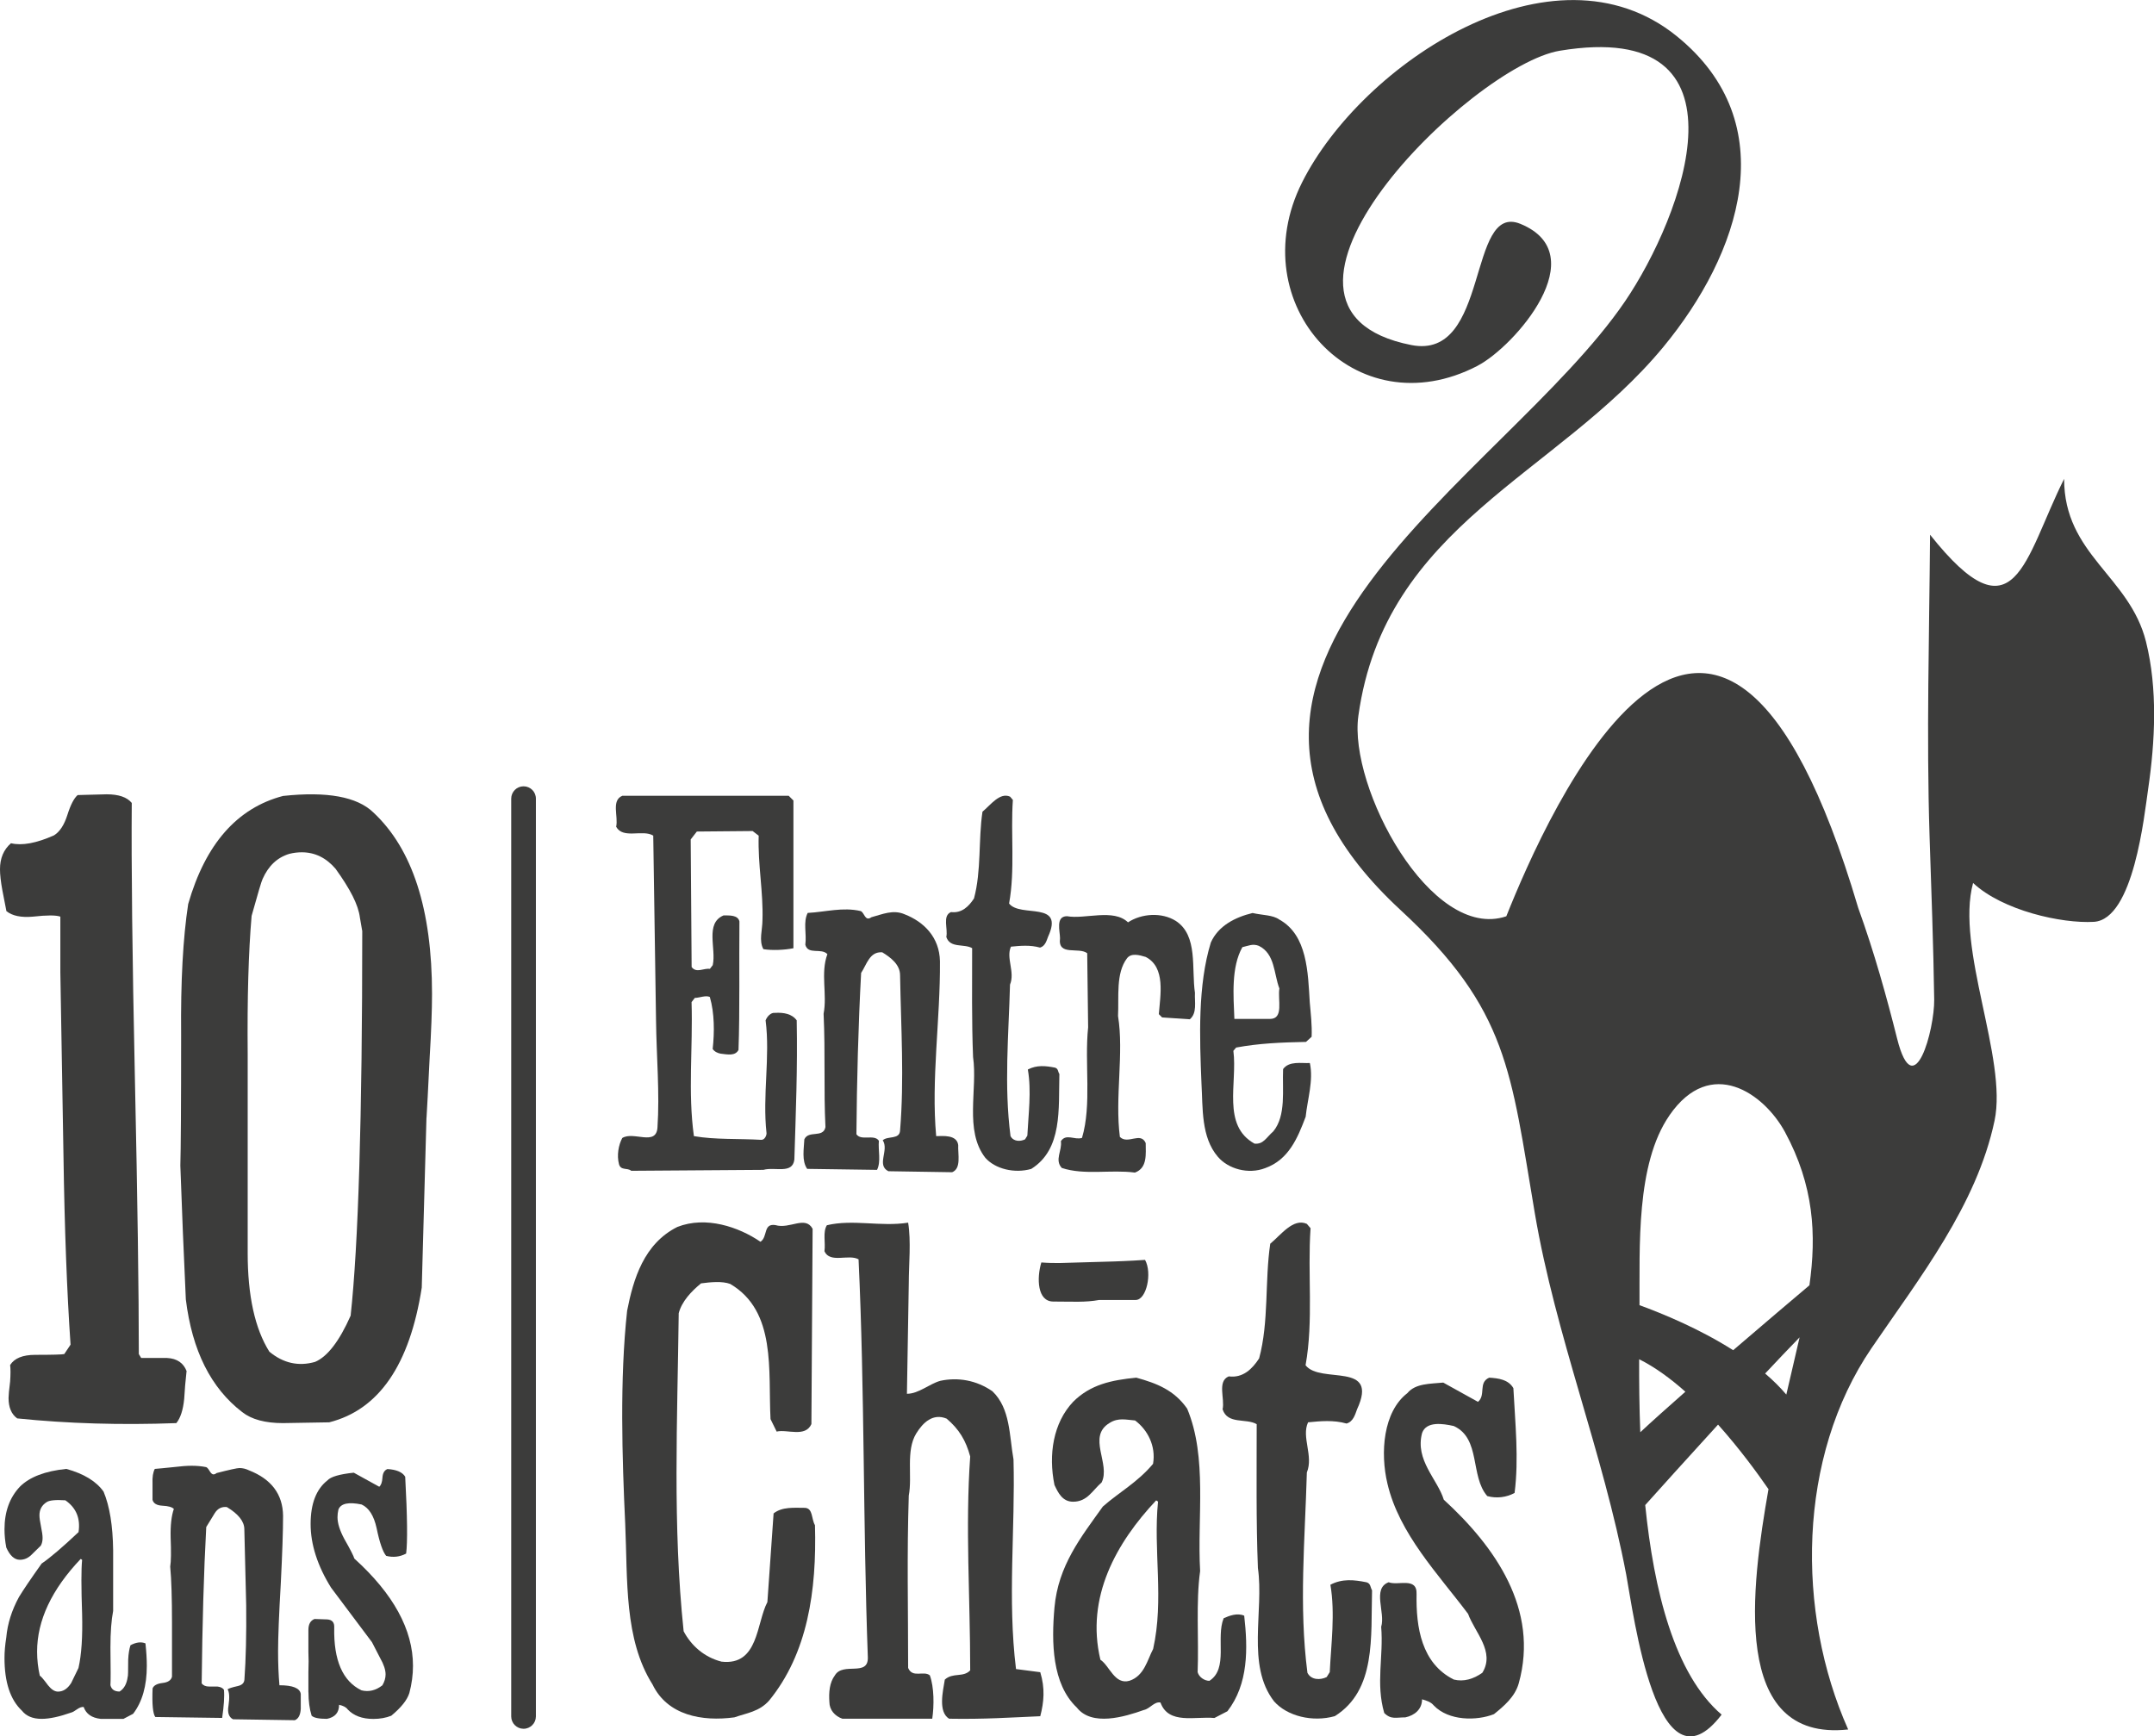 <?xml version="1.0" encoding="UTF-8"?>
<svg id="Calque_2" data-name="Calque 2" xmlns="http://www.w3.org/2000/svg" viewBox="0 0 301.94 243.41">
  <defs>
    <style>
      .cls-1 {
        fill: #3c3c3b;
      }
    </style>
  </defs>
  <g id="Calque_1-2" data-name="Calque 1">
    <g>
      <path class="cls-1" d="M207.13,51.27c5.18-2.7,16.47-15.61,5.99-19.89-7.48-3.05-4.25,19.17-15.29,16.99-26.22-5.16,8.41-39.22,20.83-41.26,27.79-4.59,17.2,23.29,9.12,35.15-16.97,24.93-67.95,51.59-31.43,85.34,15.1,13.94,15.42,22.63,18.79,42.45,2.92,17.23,9.55,33.46,12.82,50.7,1.01,5.38,4.31,31.46,13.37,19.62-6.63-5.69-9.5-17.44-10.71-29.38,1.91-2.13,5.88-6.54,10.21-11.28,2.98,3.33,5.47,6.73,7.07,9.05-2.38,13.59-5.44,35.49,11.17,33.69-7.33-16.45-7.13-38.2,3.28-53.47,6.69-9.81,14.74-20.01,17.24-31.88,1.84-8.73-5.5-24.17-3.01-33.32,4.14,3.87,12.41,5.71,16.93,5.45,5.58-.34,7.07-14.96,7.61-18.62.98-6.69,1.35-14.03-.3-20.65-2.3-9.21-11.48-12.19-11.48-22.83-5.63,11.28-6.84,22.87-18.79,7.83-.11,14.15-.52,28.12-.07,42.26.25,7.64.54,15.28.65,22.91.06,4.11-2.81,14.95-5.19,5.5-1.45-5.77-3.2-12.11-5.46-18.35-19.92-67.28-43.7-12.93-49.33,1.17-10.56,3.57-22.13-18.08-20.74-28.09,3.7-26.77,27.87-33.71,42.75-51.72,10.74-13.01,17.03-31.31,1.87-43.58-17.33-14.02-44.14,3.85-52.51,20.51-8.54,17.02,7.43,34.66,24.62,25.7ZM229.76,190.54c2.21,1.1,4.41,2.71,6.49,4.56-2.44,2.15-4.66,4.13-6.32,5.68-.14-3.62-.17-7.09-.16-10.24ZM250.4,195.5c-.88-1.04-1.88-2.02-2.97-2.95,1.73-1.85,3.37-3.57,4.83-5.07-.58,2.59-1.23,5.25-1.86,8.02ZM234.02,156.35c5.79-8.37,13.25-3.07,16.19,2.34,4.06,7.51,4.43,14.38,3.43,21.49-2.26,1.91-6.36,5.38-10.69,9.1-4.72-3-9.86-5.12-13.13-6.31.05-8.05-.53-19.79,4.2-26.61Z"/>
      <g>
        <path class="cls-1" d="M127.18,145.8s0,0,0,0c-.02-.04-.02-.04,0,0Z"/>
        <path class="cls-1" d="M108.63,141.99c-.59-.07-1.11.53-1.31,1.05.66,5.13-.46,10.51.13,15.83,0,.33-.26.92-.72.92-3.22-.19-6.44,0-9.46-.52-.86-6.18-.13-12.29-.33-18.79l.46-.59c.66,0,1.51-.4,2.1-.13.66,2.23.66,4.99.4,7.29.26.39.72.59,1.12.66,1.05.13,2.04.33,2.5-.52.2-5.66.07-12.09.13-18.01-.2-.92-1.38-.85-2.23-.85-2.63,1.11-.99,4.66-1.51,6.97l-.4.52c-.85-.13-1.9.65-2.56-.26l-.13-17.88.86-1.11,7.82-.07.85.65c-.13,4.08.66,7.89.53,11.83,0,1.38-.53,2.89.13,4.08,1.25.2,2.96.12,4.21-.13v-20.71l-.66-.66h-23.33c-1.58.66-.53,2.89-.86,4.34.99,1.77,3.68.33,5.2,1.24l.39,25.9c.06,5.06.53,10.18.2,15.05-.2,2.62-3.35.46-4.93,1.44-.53.98-.79,2.43-.46,3.68.26.92,1.18.46,1.71.92l18.53-.13c1.58-.46,4.08.65,4.34-1.44.2-6.51.46-12.82.33-19.52-.66-.92-1.84-1.12-3.03-1.05Z"/>
        <path class="cls-1" d="M134.32,160.52c-.2-1.51-2.23-1.25-3.09-1.25-.72-7.95.59-16.37.53-24.52-.07-3.35-2.23-5.51-4.93-6.57-1.64-.72-3.15,0-4.67.4-.92.66-.98-.66-1.51-.86-2.5-.59-4.93.13-7.43.26-.66,1.31-.13,2.83-.33,4.47.4,1.45,2.24.39,3.09,1.31-.99,2.7,0,5.59-.53,8.35.26,5.65,0,10.65.26,15.9-.33,1.58-2.37.39-2.96,1.71-.06,1.32-.39,3.03.4,4.14l9.79.14c.59-1.18.13-2.76.26-4.08-.65-.98-2.5.07-3.15-.92.06-7.43.26-15.25.66-22.61.79-1.18,1.18-3.02,2.96-2.89,1.18.72,2.5,1.71,2.5,3.22.13,7.36.59,14.59,0,21.75-.06,1.32-1.71.73-2.43,1.38.92,1.38-.92,3.48.79,4.34l8.94.14c1.31-.53.79-2.5.85-3.82Z"/>
        <path class="cls-1" d="M148.48,150.53c-.2-.33-.13-.72-.59-.86-1.31-.26-2.56-.39-3.81.26.53,3.03.07,6.37-.07,9.27l-.32.52c-.66.33-1.64.33-2.04-.46-.92-7.1-.26-14.13-.07-21.23.73-1.77-.59-3.74.13-5.32,1.31-.13,2.69-.26,4.08.13.72-.2.92-.99,1.12-1.51,2.36-5.12-3.88-2.63-5.46-4.67.86-4.72.2-9.73.53-14.52l-.39-.46c-1.45-.65-2.75,1.19-3.87,2.11-.59,3.94-.14,8.28-1.19,12.16-.72,1.11-1.71,2.1-3.22,1.91-1.25.52-.4,2.36-.66,3.48.52,1.64,2.5.92,3.62,1.58,0,5.06-.07,10.25.13,15.25.66,4.53-1.25,10.31,1.71,14.13,1.38,1.57,4.08,2.24,6.44,1.57,4.41-2.76,3.82-8.41,3.95-13.34Z"/>
        <path class="cls-1" d="M167.51,139.23c-.52-3.42.46-8.09-2.69-10.13-1.97-1.24-4.8-1.05-6.7.2-2.04-1.97-6.04-.4-8.55-.86-1.64,0-.98,2.11-.98,3.09-.33,2.56,2.63,1.18,3.81,2.1l.13,10.38c-.53,5.06.53,10.85-.86,15.51-1.05.33-2.23-.66-2.96.46.2,1.31-.92,2.63.13,3.75,3.15,1.05,6.9.2,10.25.65,1.78-.65,1.51-2.63,1.51-4.14-.72-1.64-2.5.26-3.62-.86-.72-5.51.59-11.76-.26-16.95.14-2.69-.33-5.98,1.25-8.08.59-.8,1.77-.46,2.63-.2,2.83,1.45,2.04,5.39,1.84,8.02l.46.46,3.88.26c1.05-.86.66-2.43.72-3.68Z"/>
        <path class="cls-1" d="M183.02,156.58c.26-2.5,1.12-5.12.59-7.56-1.18.07-2.89-.33-3.75.85-.13,2.89.46,6.51-1.38,8.74-.99.86-1.38,1.84-2.63,1.71-4.6-2.56-2.37-8.48-2.96-13.01l.39-.46c3.22-.59,6.24-.72,9.79-.79l.79-.72c.07-1.64-.13-3.29-.26-4.8-.26-4.2-.33-9.46-4.27-11.63-.92-.66-2.3-.59-3.75-.92-2.43.59-4.8,1.78-5.85,4.14-1.84,5.98-1.58,13.28-1.31,19.79.2,3.42-.07,7.49,2.3,10.25,1.45,1.7,4.27,2.5,6.64,1.58,3.28-1.18,4.53-4.2,5.65-7.16ZM174.15,132.78c.85-.19,1.44-.52,2.3-.19,2.3,1.12,2.1,3.94,2.89,5.98-.26,1.58.66,4.27-1.32,4.27h-4.99c-.13-3.29-.46-7.23,1.12-10.06Z"/>
        <path class="cls-1" d="M160.5,176.62c-2.12.15-4.38.22-4.38.22,0,0-4.6.14-7.59.22-.95,0-1.53,0-2.56-.08-.66,2.19-.58,5.48,1.68,5.48,2.71,0,4.46.14,6.43-.22h5.11c1.53,0,2.34-3.79,1.32-5.62Z"/>
        <path class="cls-1" d="M112.87,211.38c-1.56,0-3.21-.18-4.43.78l-.87,12.43c-1.56,2.95-1.22,8.95-6.43,8.35-2.44-.62-4.26-2.27-5.31-4.26-1.56-14.86-.87-29.55-.69-44.59.44-1.65,1.74-3.04,3.13-4.18,1.31-.17,2.96-.34,4.09.08,6.51,3.83,5.3,12.17,5.65,18.95l.86,1.75c1.47-.36,4,.86,4.87-1.05l.17-27.38c-1.04-1.9-3.21.09-5.22-.52-1.74-.27-1.04,1.65-2.09,2.34-3.04-2.08-7.65-3.65-11.65-2.08-4.69,2.35-6.17,7.3-7.04,11.74-1.05,9.56-.7,20.68-.27,29.89.35,7.91-.17,16.17,3.83,22.51,2.09,4.34,6.95,5.22,11.47,4.61,1.74-.61,3.48-.79,4.87-2.35,5.39-6.6,6.69-15.39,6.43-24.59-.52-.88-.26-2.35-1.39-2.43Z"/>
        <path class="cls-1" d="M142.42,233.97c-1.21-9.81-.09-19.72-.35-29.37-.6-3.39-.43-7.13-2.95-9.56-2.26-1.57-4.87-1.99-7.3-1.47-1.56.43-3.04,1.82-4.69,1.82l.26-15.47c0-2.69.34-5.91-.09-8.52-3.83.61-7.74-.51-11.39.36-.6.96-.17,2.42-.34,3.65.78,1.74,3.39.35,4.78,1.13.87,18.51.61,36.94,1.3,55.79.09,2.78-3.48.62-4.61,2.52-.78,1.04-.87,2.43-.78,3.74,0,1.13.78,1.99,1.82,2.35h12.6c.27-1.83.27-4.43-.34-6.08-.87-.7-2.43.43-3.04-1.04,0-8.44-.18-15.82.09-24.16.52-2.71-.44-6.27,1.04-8.7.96-1.56,2.35-2.87,4.26-2.09,1.74,1.47,2.7,3.05,3.31,5.31-.7,9.91,0,19.64,0,29.98-.96,1.04-2.43.26-3.56,1.3-.27,1.65-.96,4.52.6,5.48,4.96.09,8.52-.17,12.78-.35.52-1.99.69-3.91,0-6.17l-3.39-.44Z"/>
        <path class="cls-1" d="M171.53,226.85c-1.13,2.78.7,7.04-2,8.78-.7,0-1.47-.53-1.65-1.22.18-4.69-.26-9.82.35-14.17-.43-7.47,1.05-15.91-1.82-22.77-1.82-2.6-4.26-3.55-7.13-4.34-3.48.34-6.43.96-8.86,3.39-2.78,2.95-3.48,7.38-2.61,11.65.52,1.12,1.13,2.35,2.61,2.35,2,0,2.7-1.57,4-2.7,1.3-2.61-2.09-6.43,1.13-8.35,1.21-.77,2.34-.43,3.56-.34,1.74,1.3,2.95,3.56,2.52,6.08-2.18,2.61-4.79,4-7.04,5.99-3.04,4.26-6.26,8.26-6.78,14.17-.43,4.87-.35,10.7,3.13,14,2.09,2.69,6.7,1.31,9.39.35.86-.17,1.47-1.22,2.34-1.05,1.13,3.13,4.87,1.91,7.56,2.17l1.83-.95c2.95-3.82,2.87-8.79,2.35-13.39-.96-.43-2.09,0-2.87.35ZM161.63,231.19c-.79,1.48-1.22,3.74-3.3,4.43-2.09.6-2.78-2.09-4.08-2.95-2.09-8.78,2.26-16.43,7.82-22.34l.26.17c-.69,6.86.87,13.73-.69,20.68Z"/>
        <path class="cls-1" d="M191.53,221.81c-1.74-.35-3.39-.52-5.04.35.69,4,.09,8.43-.09,12.25l-.43.69c-.87.44-2.18.44-2.7-.6-1.21-9.39-.34-18.69-.08-28.08.96-2.34-.79-4.95.17-7.03,1.74-.17,3.56-.35,5.39.17.96-.26,1.22-1.31,1.48-2,3.13-6.78-5.13-3.47-7.22-6.17,1.13-6.25.26-12.87.7-19.21l-.52-.61c-1.91-.86-3.65,1.57-5.13,2.78-.78,5.22-.17,10.95-1.56,16.08-.96,1.47-2.26,2.78-4.26,2.52-1.65.69-.52,3.13-.86,4.61.69,2.17,3.3,1.22,4.78,2.09,0,6.7-.09,13.56.17,20.17.87,5.99-1.65,13.64,2.26,18.68,1.83,2.08,5.39,2.96,8.52,2.08,5.82-3.65,5.04-11.12,5.22-17.64-.26-.44-.17-.95-.78-1.13Z"/>
        <path class="cls-1" d="M202.39,210.25c-.87-2.87-4.08-5.56-3.04-9.38.61-1.65,2.87-1.31,4.44-.96,3.82,1.75,2.26,7.03,4.69,9.82,1.31.36,2.7.18,3.83-.44.61-4.77.09-9.73-.17-14.69-.7-1.21-2.09-1.39-3.39-1.47-1.57.69-.43,2.43-1.57,3.39l-4.87-2.7c-1.82.18-3.9.1-5.03,1.48-3.39,2.61-3.83,8.35-2.79,12.7,1.65,7.03,7.13,12.68,11.3,18.24.95,2.61,3.82,5.31,2,8.26-1.22.87-2.61,1.3-4,.95-4.52-2.26-5.31-7.3-5.22-11.99.09-2.44-2.61-1.13-3.91-1.65-2.35.87-.43,4.26-1.05,6.25.35,4.17-.78,7.92.43,12.08.96.95,1.65.61,2.96.61,1.3-.27,2.34-1.14,2.34-2.53.61.18,1.22.35,1.65.87,2.09,2.17,6,2.17,8.43,1.21,1.39-1.12,2.95-2.43,3.48-4.34,2.87-10.34-3.3-19.12-10.52-25.73Z"/>
      </g>
      <g>
        <path class="cls-1" d="M5.85,219.17c-1.57,2.21-2.63,3.78-3.19,4.71-1.02,1.87-1.61,3.76-1.78,5.67-.17,1.06-.25,2.02-.25,2.87,0,3.4.81,5.86,2.44,7.39.6.76,1.52,1.15,2.76,1.15,1.11,0,2.5-.3,4.17-.89.17-.04.44-.19.8-.45.36-.25.67-.36.93-.32.34.97,1.13,1.52,2.37,1.66h3.21l1.35-.71c1.28-1.67,1.92-3.91,1.92-6.73,0-.9-.06-1.94-.19-3.14-.6-.25-1.3-.17-2.1.26-.17.52-.28,1.18-.32,1.99,0,1.59-.02,2.4-.07,2.44-.13.99-.51,1.67-1.14,2.06-.72,0-1.14-.3-1.28-.89.04-.51.04-2.28,0-5.3,0-2.13.13-3.83.38-5.11v-8.49c-.04-3.45-.49-6.19-1.34-8.23-1.02-1.45-2.76-2.51-5.22-3.19-2.97.3-5.14,1.13-6.5,2.48-1.45,1.53-2.17,3.53-2.17,5.99,0,.81.08,1.66.25,2.55.51,1.15,1.15,1.72,1.91,1.72.59,0,1.12-.22,1.59-.67.47-.45.91-.88,1.34-1.31.17-.3.25-.66.25-1.08,0-.34-.07-.87-.22-1.59-.15-.72-.22-1.25-.22-1.59,0-.81.34-1.42,1.02-1.85.38-.25,1.25-.34,2.61-.25,1.53,1.06,2.14,2.55,1.85,4.46-2.25,2.12-3.97,3.59-5.16,4.4ZM11.32,218.54l.19.13c-.13,1.32-.13,3.84,0,7.58.08,3.19-.08,5.71-.51,7.58-.34.72-.68,1.42-1.02,2.1-.51.81-1.13,1.21-1.85,1.21-.47,0-.93-.3-1.4-.89-.6-.81-.98-1.25-1.15-1.34-.25-1.1-.38-2.23-.38-3.38,0-4.37,2.04-8.71,6.12-13Z"/>
        <path class="cls-1" d="M22.79,235.93c-.77.09-1.24.34-1.4.76-.09,2.21.04,3.55.38,4.01l9.37.13c.25-1.7.34-3.02.25-3.95-.17-.25-.48-.4-.91-.45h-1.17c-.48,0-.82-.15-1.04-.45.09-8.32.3-15.63.64-21.91.39-.64.78-1.28,1.19-1.94.41-.66.98-.94,1.7-.86,1.63.98,2.45,2.02,2.45,3.12.09,3.53.17,7.07.26,10.64.04,4.08-.04,7.56-.25,10.45-.04.47-.36.76-.96.89-.76.17-1.23.32-1.4.45.25.38.3,1.15.13,2.29-.17.98.04,1.61.64,1.91l8.66.13c.51-.21.78-.74.83-1.59v-2.1c-.13-.81-1.13-1.21-2.99-1.21-.13-1.49-.19-3.08-.19-4.78,0-2,.13-5.16.38-9.49.21-4.16.32-7.33.32-9.49-.04-3.02-1.64-5.14-4.78-6.37-.43-.21-.87-.32-1.34-.32-.3,0-1.36.23-3.19.7-.17.13-.32.19-.45.19-.17,0-.35-.16-.54-.48-.19-.32-.35-.5-.48-.54-.64-.13-1.32-.19-2.04-.19-.64,0-1.49.06-2.55.19-1.23.13-2.1.21-2.61.25-.25.47-.36,1.15-.32,2.04v2.29c.13.51.59.79,1.4.83.81.04,1.34.19,1.59.45-.34.98-.49,2.31-.45,4.01.08,2,.06,3.36-.06,4.08.17,1.83.25,4.44.25,7.84v7.58c-.12.51-.57.81-1.34.89Z"/>
        <path class="cls-1" d="M43.24,237.23c0,1.24.15,2.34.44,3.28.29.3,1.01.45,2.15.45,1.14-.23,1.7-.88,1.7-1.97.59.13.99.34,1.2.64.84.89,2.04,1.34,3.6,1.34.93,0,1.77-.15,2.52-.45,1.39-1.15,2.23-2.21,2.53-3.18.34-1.27.51-2.55.51-3.82,0-5.05-2.74-10.07-8.22-15.03-.09-.34-.55-1.25-1.4-2.74-.64-1.19-.96-2.21-.96-3.06,0-.34.04-.7.13-1.08.34-.85,1.42-1.08,3.25-.7,1.02.47,1.72,1.57,2.1,3.31.42,2.04.87,3.33,1.34,3.89.98.25,1.91.15,2.8-.32.21-1.61.17-5.2-.13-10.77-.38-.64-1.21-1-2.49-1.08-.43.17-.66.57-.7,1.21-.04.64-.19,1.06-.45,1.27l-3.57-1.97c-2,.21-3.23.57-3.69,1.08-1.57,1.23-2.36,3.27-2.36,6.12s.96,5.86,2.87,8.92c1.91,2.55,3.82,5.1,5.73,7.64.08.17.47.91,1.15,2.23.51.89.76,1.66.76,2.29,0,.51-.15,1.02-.45,1.53-.93.72-1.91.96-2.93.7-2.63-1.27-3.91-4.2-3.82-8.79.04-.72-.28-1.1-.98-1.15-1.15-.04-1.75-.06-1.78-.06-.57.22-.86.73-.86,1.54v3.09c.04.77.04,1.72,0,2.83v2.83Z"/>
      </g>
      <path class="cls-1" d="M73.39,242.35c-.95,0-1.73-.77-1.73-1.73V111.96c0-.95.77-1.73,1.73-1.73s1.73.77,1.73,1.73v128.66c0,.95-.77,1.73-1.73,1.73Z"/>
      <g>
        <path class="cls-1" d="M26.15,192.24c-.15,1.32-.26,2.6-.33,3.85-.15,1.54-.51,2.68-1.1,3.41-7.77.29-15.2.07-22.31-.66-.81-.59-1.21-1.54-1.21-2.86,0-.37.07-1.13.22-2.31.07-1.03.07-1.79,0-2.31.59-.95,1.76-1.43,3.52-1.43,2.42,0,3.77-.04,4.07-.11l.88-1.32c-.51-7.47-.84-16.26-.99-26.37-.15-8.57-.29-17.18-.44-25.83v-7.8c-.6-.22-1.88-.22-3.84,0-1.66.15-2.9-.11-3.72-.77-.08-.44-.26-1.4-.56-2.88-.23-1.25-.34-2.25-.34-2.99,0-1.55.51-2.76,1.54-3.65,1.54.37,3.55,0,6.04-1.11.81-.51,1.43-1.47,1.87-2.87s.92-2.32,1.43-2.77c-.07,0,1.28-.04,4.07-.11,1.68,0,2.86.4,3.52,1.21-.07,8.66.07,21.53.44,38.63.37,17.09.55,29.97.55,38.63l.33.55h3.63c1.39.07,2.31.7,2.75,1.87Z"/>
        <path class="cls-1" d="M59.78,156.69l-.66,23.82c-1.69,10.83-6.01,17.12-12.97,18.88-.15,0-2.31.04-6.48.11-2.49,0-4.4-.51-5.71-1.54-4.4-3.37-7.03-8.63-7.91-15.8-.29-6.22-.55-12.48-.77-18.77.07-2.19.11-8.3.11-18.33-.07-7.46.26-13.57.99-18.33,2.42-8.41,6.85-13.46,13.3-15.15,6.15-.66,10.37.11,12.64,2.3,5.5,5.12,8.24,13.61,8.24,25.46,0,2.27-.11,5.23-.33,8.89-.22,4.54-.37,7.35-.44,8.45ZM50.77,130.48l-.32-1.85c-.23-1.82-1.36-3.98-3.41-6.84-1.32-1.54-2.9-2.31-4.73-2.31-.59,0-1.17.07-1.76.22-1.69.51-2.93,1.69-3.74,3.52-.15.29-.66,2.02-1.54,5.17-.44,5.13-.62,11.58-.55,19.34v27.91c0,6.01,1.01,10.62,3.04,13.85,1.95,1.61,4.08,2.09,6.4,1.43,1.73-.73,3.4-2.89,4.99-6.48,1.08-9.89,1.63-27.88,1.63-53.96Z"/>
      </g>
    </g>
  </g>
</svg>
